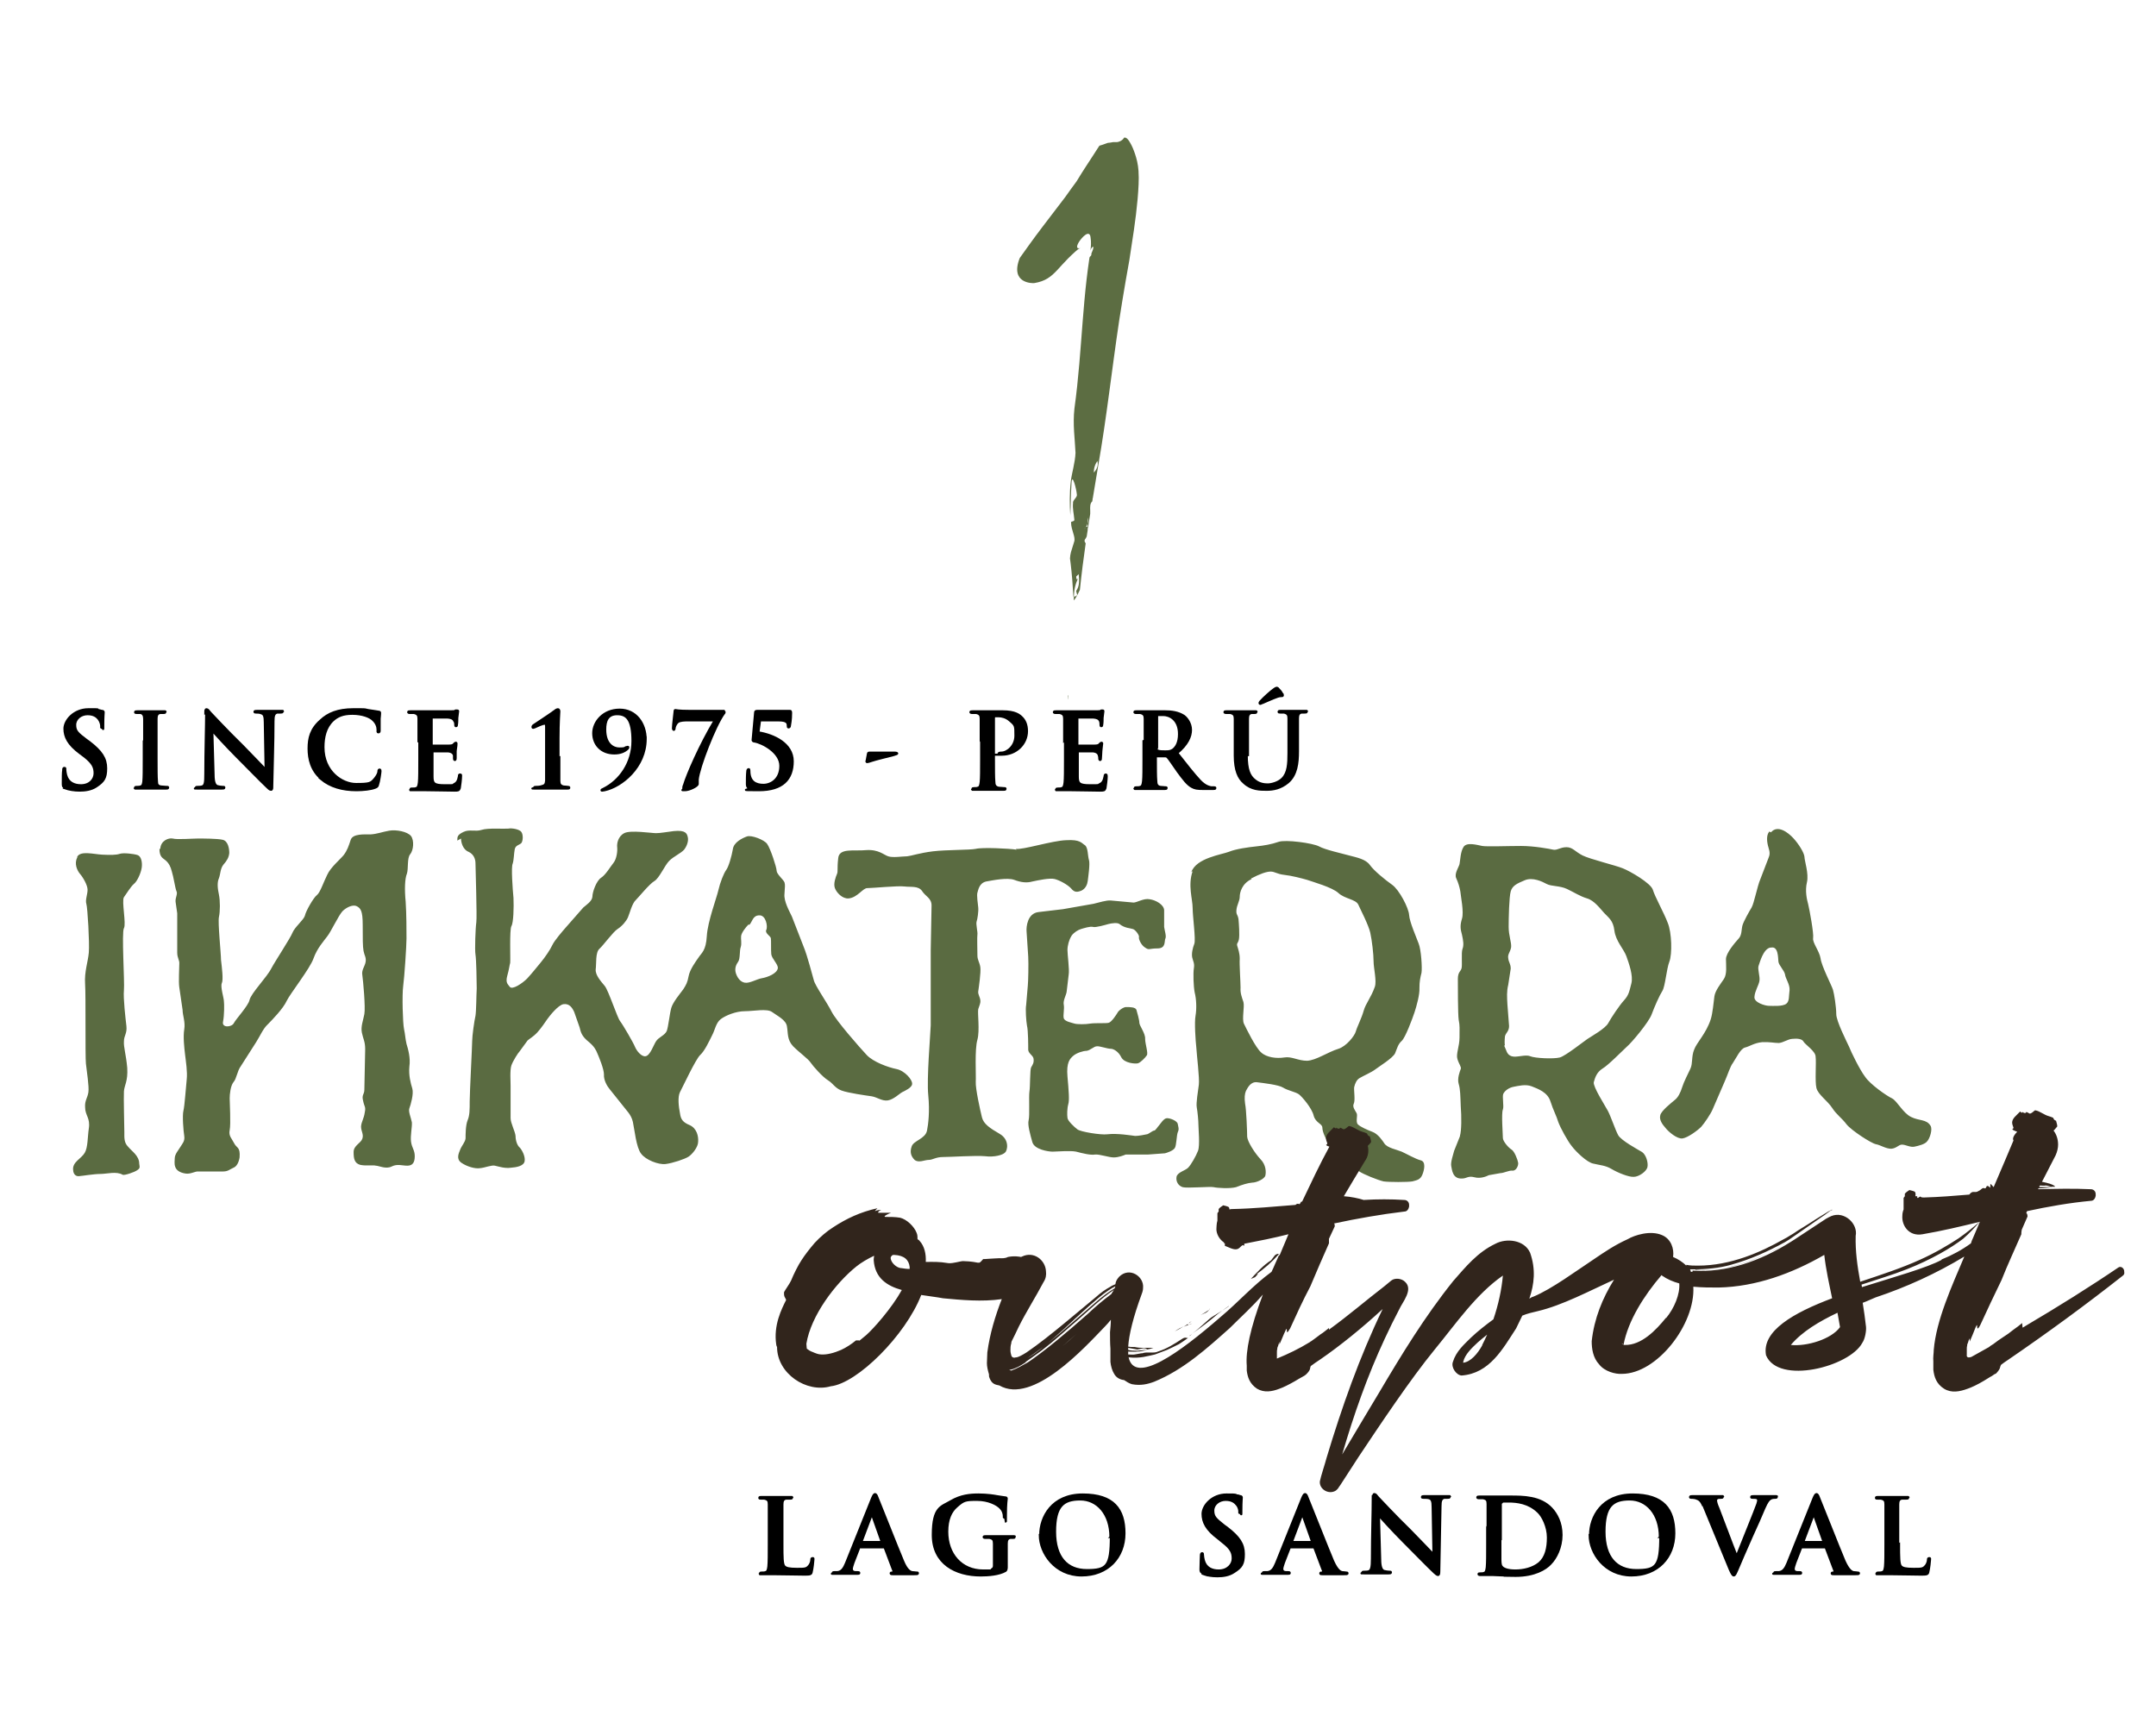 <?xml version="1.0" encoding="UTF-8"?> <svg xmlns="http://www.w3.org/2000/svg" id="Capa_2" data-name="Capa 2" viewBox="0 0 521.9 420"><defs><style> .cls-1 { fill: #31251c; } .cls-2 { fill: #5a6b41; fill-rule: evenodd; } .cls-3 { stroke: #000; stroke-miterlimit: 10; stroke-width: .5px; } .cls-4 { fill: #5c6d42; } </style></defs><g id="Capa_1-2" data-name="Capa 1-2"><g><path class="cls-2" d="M246.1,205.7c-1.8-.3-8.4-.6-9.9-.2-1.5.3-7.1.2-10.4.6-3.2.4-5.2,1.1-6.2,1.2-1.1,0-3.5.4-4.6,0-1-.3-2.3-1.7-5.3-1.5-3,.3-6.6-.6-6.8,2-.3,2.6,0,3.1-.3,3.8-.3.7-.9,2.3-.5,3.4s1.8,2.6,3.3,2.5c2.2-.2,3.5-2.6,4.6-2.5,1.2,0,7.3-.6,8.9-.4,1.6.2,3.4-.2,4.3,1.1.8,1.3,2.3,1.7,2.3,3.5l-.2,10.8v18.2c-.1,2.6-1,13-.6,16.9.4,4,0,7.1-.3,8.6-.4,2-3.2,2.4-3.7,3.8-.5,1.4-.2,2.4.7,3.3,1,.8,2.4,0,3.4,0s1.7-.7,3.5-.7,7.8-.4,10.1-.2c2.3.3,4.4-.3,4.9-.9.6-.5,1.1-3.1-1.3-4.5-2.4-1.4-3.9-2.4-4.3-4-.4-1.6-1.6-7-1.5-8.6.1-1.5-.3-7.9.4-10.2.6-2.3,0-6.4.2-7.4.3-1,.6-1.4.5-2.2-.1-.8-.6-1.4-.5-2.1s.7-4.7.5-5.9c-.2-1.2-.7-1.7-.7-2.8s-.1-4.6,0-5.1-.4-2.5-.2-3.1c.2-.5.5-2.5.4-3.4s-.4-3-.2-3.6.4-2.3,2.1-2.7c1.7-.3,5.1-1,6.8-.4,1.6.6,3,.8,4.4.4,1.4-.3,4.2-.9,5.4-.6,1.2.3,3.2,1.4,4,2.3.8,1,1.5.9,2.5.5,1-.5,1.4-1.5,1.5-2.3s.6-4.2.3-5.1c-.3-.9-.2-3.1-1-3.6s-1.1-1.4-4.5-1.2c-3.4.1-10.6,2.4-12.2,2.1h0l.2.2ZM259.3,226.7c-.5.8-.9,2.2-.9,3.3s.5,4.8.3,5.9l-.5,4.2c-.1.8-.9,2.1-.7,3.1.2,1-.2,2.6,0,3.3.2.8,2,1.1,2.6,1.3.6.2,2.8.2,3.8,0,1.4-.2,3.8,0,4.5-.2s1.8-1.9,2.1-2.4c.2-.5,1.5-1.5,2.2-1.4.8,0,2.2,0,2.4.7.2.7.7,2.4.7,3.1s1.5,2.6,1.4,3.9c0,1.2.8,3.5.4,4-.4.6-1.5,1.7-2.1,1.9s-3.4,0-4.1-1.5c-.7-1.4-1.9-2-2.5-2-.9,0-2.7-.7-3.4-.6-.7,0-1.6,1-2.5,1.1-.8,0-2.4.5-3.2,1.2-.8.7-1.7,1.6-1.4,5,.3,3.4.5,5.7.2,6.7-.3,1.1-.3,2.6-.2,3.3,0,.7,1.7,2.3,2.4,2.8.7.6,5.7,1.4,7.2,1.2,2.5-.3,5.9.3,6.8.4.8,0,2.4-.3,2.8-.4.4,0,1.4-.9,1.8-.9.3,0,.9-1,1.2-1.3.3-.3,1.1-1.7,1.9-1.7.9,0,2.5.7,2.6,1.4s.4,1.2,0,2c-.3.8-.3,3.1-.7,3.8-.4.7-2,1.2-2.4,1.3l-4.1.3h-5.4c-.5.2-1.7.7-2.9.7s-3.4-.8-4.5-.7c-1.1.2-3.1-.3-4.6-.7-1.4-.3-4.7,0-5.7,0s-4.4-.5-4.9-2.3-1.2-4.2-.9-5.3,0-5.8.2-7,.1-5.2.4-5.8c.4-.7.7-1.1.6-2,0-.8-1.2-1.3-1.3-2.2,0-.9,0-4.8-.3-5.9-.2-1.1-.4-4-.2-5l.4-4.7c.1-.8.2-5.3.1-7l-.4-6.1c-.1-1.1.2-4.4,2.9-4.7l5.9-.7,7.4-1.3c1.3-.3,3.1-.9,4.2-.8l5.5.5c.8,0,2.5-1.1,3.9-.8,1.5.2,3.4,1.3,3.5,2.6v4.1c.1.8.6,2.3.3,2.8-.3.6.2,2.4-1.9,2.4s-2,.5-3-.2c-1-.6-1.6-2.1-1.5-2.5.2-.4-.9-1.9-1.5-2-.5-.2-2-.2-3.2-1.2-.5-.4-1.9-.2-2.7,0-.7.2-3.1.9-3.7.7-.7-.2-2.2.3-2.9.5-.7.2-1.7.8-2.3,1.6h0l-.1.2ZM288.7,210.9c-1.2,3.4,0,6.8,0,8.9s.8,7.7.4,8.7-.7,2.4-.5,3.3.6,1.4.4,2.6-.1,4.4.2,5.9c.4,1.5.5,3.9.2,5.6-.3,1.6,0,6,.2,7.8.1,1.8.8,7.4.6,8.9-.2,1.6-.7,4.4-.5,5.5s.4,3.2.4,4.2.4,5-.1,6.3-1.7,3.4-2.4,4.1c-.7.7-2.6,1.1-2.8,2.2-.2,1.2.5,2.2,1.5,2.5s6.7-.2,7.5,0,3.9.4,5.4,0c1.5-.6,2.8-1,3.9-1.1,1.1,0,3-.9,3.2-1.7s.2-2.6-1.2-4c-1.4-1.5-3.1-4.2-3.2-5.4,0-1.2-.2-6.6-.5-8-.2-1.4-.1-2.4.2-3.1.4-.7,1.1-2.3,2.7-2.1,1.5.2,5.2.6,6.3,1.3,1.1.7,2.9,1,3.8,1.6.8.6,3.2,3.4,3.6,5.2.5,1.8,2.1,1.9,2.1,2.9s.9,3.1,1.9,4.1,5.7,5.6,6.9,6.4c1.1.8,4.7,2.2,6,2.5,1.3.2,5.9.2,7,0,1.1-.3,1.9-.4,2.4-1.6s.9-3.2-.4-3.5c-1.2-.3-3.5-1.6-4.6-2.1-1.2-.5-3.5-.9-4.2-2-.4-.6-1.5-2.3-2.9-2.8-1.3-.5-2.9-1.2-3.5-1.8s0-2.1-.3-2.7c-.3-.6-1.1-1.5-.7-2.3s0-3.2.1-4c.2-.9.6-1.8,1.3-2.2.8-.5,2.9-1.4,3.8-2.1.9-.7,4.2-2.7,4.8-3.9.5-1.2.7-2.2,1.6-3s2.6-5.4,3.1-6.9,1.3-4.4,1.2-5.9c0-1.6.2-2.5.5-3.7.2-1.2-.1-5.7-.7-7.1-.5-1.4-2.2-5.2-2.3-6.9-.1-1.7-2.4-6.1-4.1-7.3-1.7-1.2-4.4-3.4-5.4-4.8s-3.1-1.8-5-2.3c-1.8-.5-5.9-1.4-7.3-2.2-1.5-.8-8.1-1.7-9.8-1.1-1.7.6-3.5.9-5.4,1.1s-4.9.6-6.6,1.3c-1.8.7-7.9,1.5-9.1,4.9h0l.3-.2ZM302.8,212.7c2.3-1.2,3.8-1.7,4.8-1.7s1.5.6,3.3.8c1.8.2,4.1.8,5.5,1.2,1.4.5,6.1,1.8,7.6,3.2,1.5,1.4,4.2,1.5,4.8,2.8.6,1.3,2.5,5,2.9,6.8s.8,5.2.8,6.9.8,4.8.3,6.2c-.9,2.6-2.2,4-2.7,5.8s-1.6,3.9-1.9,5-2.3,3.6-4.2,4.2c-2.6.8-5.4,2.8-7.6,2.9-2.2,0-3.7-1.1-5.5-.8-1.9.3-4.3,0-5.6-1.2-1.4-1.2-3.6-5.8-4.2-7-.5-1.2.2-4.1-.1-5.2-.4-1.2-.8-2.2-.7-3.5,0-1.3-.3-5.6-.2-7,0-1.4-.4-2.4-.6-3.1s.2-.6.4-1.6c.2-1,0-3.8-.1-4.9-.2-1.2-.6-1-.5-2.2s.8-2.2.8-3.2.5-3.2,2.9-4.3h0l-.2-.1ZM353.4,275.1l-1.4,3.5c-.2.8-.9,2.8-.7,3.7.2.9.3,3.2,2.7,3,1,0,1.4-.7,2.9-.3s2.9-.2,3.5-.5l2.8-.5c.8,0,2.1-.7,2.9-.6.9.1,1.5-1.2,1.4-1.9s-.9-2.8-1.6-3.2-2.1-2-2.1-2.8-.4-6,0-6.9c.3-.8-.2-3.1.1-3.8.4-.8,1.4-1.5,2.5-1.7s2.9-.7,4.4-.1c1.5.6,3.8,1.4,4.5,3.6.7,2.2,1.5,3.6,1.9,5,.5,1.4,2.3,4.7,3.3,5.9.9,1.2,3.6,3.9,5.2,4.2,1.6.4,2.9.4,4.4,1.3,1.5.9,4.2,2,5.4,1.9,1.2,0,3.1-1.3,3.3-2.4.2-1-.3-2.9-1.3-3.6-1-.6-5.1-2.8-5.8-4.1-.7-1.3-1.8-4.6-2.5-5.9-.7-1.3-3.6-5.8-3.4-6.9.3-1.1.7-2.4,2.1-3.3,1.4-.8,4.8-4.3,5.9-5.3,1.1-.9,5.3-5.9,6-7.8s1.9-4.6,2.6-5.7,1-5.3,1.7-7.1c.7-1.8.6-7-.4-9.4-.9-2.4-3.1-6.3-3.6-8-.5-1.6-5.5-4.5-7.3-5.2-1.7-.7-7.9-2.2-9.7-3.1-1.8-.9-2.4-2-3.9-2s-2.3.8-3.2.6c-.9-.2-4.6-.9-7.8-.9s-8.3.2-9.4,0-3.7-1-4.5.2-.8,3.3-1,4.2c-.2.8-1.3,2.3-.8,3.4s.8,2.1,1,3.2c.1,1.2.9,5,.4,6.6s-.4,2.5,0,3.9c.3,1.4.5,2.5.1,3.5-.3.9,0,3.8-.2,4.6-.2.8-.9.9-.9,2.6s0,8.5.2,9.9c.3,1.4.2,2.2.2,4.3s-.9,4-.5,5.2c.4,1.3,1,1.9.8,2.4s-.9,2.3-.5,3.6.4,2.9.5,5.4c.2,2.5.2,5.9-.2,7.2h0v.1ZM364.3,253.1c-.1-.3-.1-1.2,0-2.2.2-.9,1-1.2,1-2.5l-.4-5.2c-.1-1.8-.2-3.2.2-4.8l.6-3.9c0-1.2-.5-1.5-.6-2.5-.2-1,.5-1.5.7-2.7.1-1.2-.6-2.8-.6-4.9s.1-7.2.5-8.6,1.5-1.9,3.4-2.7c1.9-.8,4.2.3,5.3.9,1.1.6,3.2.4,4.9,1.2,1.7.8,3.2,1.8,4.9,2.3,1.7.5,3.1,2.4,4.1,3.5,1.1,1.2,2.2,1.8,2.5,4.3s2.3,4.5,2.9,6.2,1.7,4.7,1.2,6.6-.6,2.8-1.8,4.1c-1.1,1.2-3.1,4.2-3.8,5.5s-4.1,3.2-5,3.8c-.9.6-5.3,4.1-6.7,4.5-1.5.4-6,.2-7.2-.3s-3.3.4-4.5,0c-1.2-.4-1.2-1.4-1.8-2.6h.2ZM428.7,201.5c1.6-1.9,4.1,0,5.4,1.4s2.6,3.5,2.7,4.5c0,1,1.1,4.1.6,6.2s0,4.2.3,5.3c.3,1.2,1.4,7.1,1.2,8.2s1.5,3.1,1.8,4.9c.2,1.8,2.7,6.6,3,7.6s.8,4.2.8,5.9,2.5,6.6,3.1,7.9c.5,1.3,2.6,5.6,3.9,7.3,1.2,1.8,5.2,4.6,6.5,5.2,1.3.7,2.6,3.5,4.6,4.5s3.7.5,4.7,2.1c.6.9-.2,3.2-.8,3.8-.5.7-2.1,1.1-3.1,1.3s-2.1-.5-3-.5c-.8,0-1.3.9-2.6,1-1.3,0-2.6-.9-3.7-1.1-1.1-.2-5.9-3.3-7.1-4.8-1.2-1.6-2.4-2.3-3.5-4s-3.4-3.2-3.8-4.8,0-6.2-.2-7.6c0-1.3-2.5-2.9-2.9-3.6-.4-.8-1.7-.8-2.8-.7-1.1.1-2.1.9-3.2,1-1.1,0-2.2-.3-4.1-.2-1.9.2-2.9,1-4.1,1.3-1.1.3-2.1,2.5-2.9,3.7-.7.9-1.2,2.7-2,4.5l-2.9,6.7c-.5,1.2-2,3.4-2.8,4.3-.9.9-3.2,2.6-4.5,2.8s-3.4-1.6-4.1-2.5c-.8-.9-1.6-2-1.3-3.1.2-1.1,2.8-3.1,3.5-3.7.8-.6,1.4-1.8,1.8-3.1s1.4-3.2,2-4.5.2-2.9.9-4.6c.6-1.7,2.9-3.9,4-7.3.5-1.5.7-4.2.9-5.6.2-1.4,1.5-3,2.3-4.2s.5-3.3.5-4.8,2.2-4,3-4.9c.9-.9.7-2.2,1-3.3.3-1,1.6-3.3,2.2-4.3s1.4-5.2,2.1-6.8l2-5.2c.3-.7.4-1.3,0-2.5-.4-1.3-.6-3,.2-3.9h0l.4.2ZM428.5,229.4c-1.7.4-2.5,3.6-2.8,4.4s.4,2.6.2,3.7c-.2,1.1-1.1,2.4-1.2,3.8-.2,1.4,2.6,2.2,3.5,2.2s3.3.2,4.2-.5c.8-.6.6-1.9.8-3.3.1-1.4-1-2.8-1.1-3.8-.2-1-1.5-2.2-1.6-3.1s0-3.8-1.8-3.4h-.2ZM18.7,207.6c-.8,1.5,0,3.2.7,4s1.8,2.7,1.8,3.8-.6,2.5-.3,3.4c.3.9.8,9.5.6,11.8-.2,2.3-1.1,4.6-.9,7.6s0,17.4.2,19.3.8,5.5.6,6.9c-.2,1.4-.9,2-.8,3.6,0,2.1,1.3,2.6.9,5.2-.3,1.9-.2,4.6-1,5.9-.8,1.4-3,2.2-2.8,4.1,0,.4.2,1.8,1.7,1.5.4,0,3.3-.5,4.9-.5s3.9-.7,5.4.2c.4.2,2.8-.6,3.5-1.1.8-.5.6-.8.5-1.6,0-1.9-1.8-3-2.7-4.1-1-1-.9-2.2-.9-3.5,0-1.2-.2-8.4-.1-9.9s1-2.4.8-5.7c-.3-3.3-.9-5-.8-6.4,0-1.4.8-1.9.6-3.7-.2-1.7-.8-6.8-.6-8.7.2-1.9-.6-14,0-15s-.6-6.6,0-7.5c.6-.8,1.6-2.5,2.4-3.2.8-.6,1.7-2.6,1.9-3.9s-.1-2.8-1-3.1c-.9-.3-3.4-.6-4.3-.3-.9.3-2.3.3-4.3.2-2-.1-5.2-1-6,.5h0v.2ZM38.6,205.5c0,2,.8,2.2,1.5,2.8.8.7,1.2,1.5,1.5,2.7.4,1.2.8,4,1.1,4.7.4.7-.3,1.6-.2,2.6l.4,2.8v9.5c0,1.4.6,1.8.5,2.8,0,1-.2,4.3,0,5.6l.8,5.5c0,1.3.7,2.9.4,4.7-.3,1.8,0,4.4.2,6.1.2,1.7.6,4.2.4,6-.2,1.8-.5,6.4-.8,7.6-.3,1.2,0,4.9.2,6.1.2,1.3-.5,1.9-.9,2.6-.4.7-1.4,1.8-1.4,2.8s-.6,3.2,2.6,3.7c1.3.2,2.3-.6,3.2-.5h5.9c1.2,0,1.6-.5,2.5-.9.8-.3,1.3-1.3,1.5-2.5.2-2.6-.7-2.2-1.3-3.4s-1.4-1.8-1.1-3.2c.3-1.5,0-6.7,0-7.7s.2-3,.9-3.9c.8-.9.9-2.7,1.8-3.9l3.7-5.8c.9-1.4,1.7-3.3,2.8-4.3,1.1-1.1,3.8-3.9,4.6-5.7.8-1.7,5.7-7.9,6.5-10.3.9-2.5,2.5-4.2,3.3-5.3.9-1.1,2.7-5,3.7-6.1,1-1,2.6-1.7,3.5-1.2s1.4,1.1,1.4,4.5,0,5.2.2,6.3c.2,1.1.7,1.6.5,2.7s-1,1.9-.8,3.1c.2,1.3.8,7.9.5,9.5s-.9,3-.6,4.5.8,2.1.8,4l-.2,9.8c0,1.2-.7,1.2-.3,2.7.3,1.5.7,1.4.4,2.8-.2,1.5-.8,2.2-.9,3.4,0,1.2.7,1.9.3,3-.4,1.1-2.1,1.6-2.1,3.2s.2,2.7,1.6,3.1c1.4.3,3.1,0,3.8.2.7,0,2.4.9,3.8.2s2.5-.2,3.8-.2,1.8-.8,1.8-2.3-.7-2-.9-3.5c-.2-1.5.3-3.6.2-4.7-.2-1.1-.9-2.6-.6-3.4.3-.8,1.1-3.5.7-4.8s-.9-3.2-.7-5.3c.3-2.1-.3-4.2-.7-5.5-.3-1.3-.3-2.2-.6-3.6-.3-1.4-.5-8.2-.2-10.4.3-2.2.8-9.7.8-11.5,0-1.9,0-5.9-.2-8.9-.3-3-.2-5.6.3-6.8.4-1.2,0-3.8.8-4.7.8-1,1-3.3.2-4.4-.9-1.1-3.6-1.6-5.3-1.3-1.7.3-2.9.8-4.5.9-1.5,0-4.3-.2-4.8,1.3s-.8,2.5-1.7,3.7c-.9,1.1-3.2,3-4,4.8-.9,1.8-1.7,4.3-2.5,4.9s-2.7,3.9-2.9,5c-.3,1-2.5,2.8-3,4.1-.5,1.3-4.2,6.9-5.1,8.6-1.1,2.2-4.9,6-5.3,7.7-.3,1.4-3.3,4.6-3.8,5.6s-3,1.2-2.6-.4c.3-1.6.3-4.2.2-4.9,0-.8-.9-3.5-.5-4.4.4-.8,0-3.9-.2-5.6,0-1.6-.8-9.1-.5-10.4.3-1.4.3-3.9,0-5.4-.3-1.4-.5-2.9,0-4,.4-1.1.3-2.3,1.1-3.3.8-.9,1.3-1.7,1.4-2.8,0-1.1-.3-2.9-1.6-3.2-1.3-.3-4.7-.3-6-.3s-5.1.3-6.1,0c-1-.2-2.9.5-3,2.5h-.2ZM110.7,203.5c0-.9,0-1.4,1.5-2.1,1.4-.7,2.9,0,4.4-.5s5.4-.2,6.4-.3c1-.2,2.8.2,3.2.8.5.7.4,2.2,0,2.7-.5.5-1.4.5-1.6,1.5s-.2,2.6-.5,3.5c-.4.8,0,6.2.2,8.3.1,2.2,0,6-.5,6.8s-.2,8.2-.3,8.9c-.2.7-.2,1.3-.7,3.1-.5,1.8.2,2.1.6,2.7.6.8,3-.8,4.2-2,1.2-1.3,2.3-2.7,3.3-3.9,1-1.2,2.3-3.1,2.8-4.2s2.5-3.4,3.2-4.2l4.3-4.9c.8-.7,2.1-1.5,2.2-2.6,0-1.2,1-3.9,2.1-4.6s2.2-2.6,3-3.6,1-2.9.9-3.8.2-2.6,1.7-3.4,6.6,0,7.7,0,2.6-.3,4.3-.5c2.9-.3,3.2.6,3.4,1.5s-.2,2.1-.9,3c-.8.9-2.5,1.6-3.6,2.7s-2.4,4.2-3.6,4.9c-1.2.7-3.7,3.8-4.5,4.6-.9.8-1.5,3.3-1.9,4.2-.4.9-1.4,2.1-2.5,2.8-1.1.7-3.4,3.9-4.4,4.8s-.7,3.6-.9,5c-.1,1.4,1.3,2.9,2.2,4s3,7.6,3.7,8.5,3.2,5.2,3.6,6.2,1.6,2.5,2.6,2.3c1.1-.2,1.9-2.7,2.5-3.6.6-1,2.1-1.4,2.6-2.5.4-1.1.7-4.2,1.1-5.6.4-1.4,2.1-3.4,2.9-4.5.7-1.1,1-1.6,1.3-3.2s1.7-3.5,2.4-4.5c.7-1.1,1.8-1.6,2-5.2.2-3.5,2.4-9.3,2.8-11.1.4-1.8,1.3-4.1,1.9-4.9.6-.8,1.3-3.3,1.6-5,.2-1.7,2.3-2.7,3.4-3.1,1.1-.4,4.2.8,4.9,1.8.8,1.1,2.3,5.7,2.3,6.5s1.6,2.1,1.9,2.8c.2.7.1,1,0,2.8-.2,1.8,1.2,4.2,1.8,5.5l2.8,7.2c1,2.4,2.1,6.9,2.5,8.2.3,1.3,3.2,5.4,4.3,7.6s6.9,8.8,8.5,10.5c1.6,1.7,5.2,3,7.2,3.4s3.9,2.6,3.8,3.6c0,.9-1.8,1.7-2.4,2-.6.3-2.1,1.8-3.5,2s-2.6-.8-3.9-1c-1.4-.2-5.7-.8-7.3-1.4-1.6-.6-2-1.7-3.3-2.5s-3.6-3.4-4.2-4.3c-.6-.9-2.6-2.3-4.2-3.9-1.5-1.6-1.2-3.1-1.5-4.8-.2-1.6-2.4-2.6-3.6-3.5-1.2-.9-4.5-.2-6.6-.2s-4.6,1-5.8,1.9-1.4,2.6-2.1,3.9c-.7,1.4-1.8,3.8-2.9,4.8-1.1,1-4.3,7.9-4.9,9-.6,1.2-.3,3.6,0,5.1.2,1.5.7,2.2,2.4,2.9,1.7.8,2.1,2.7,2,4,0,1.3-1.4,3-2.3,3.6-.9.6-3.9,1.6-5.6,1.8-1.7.2-4.8-1-5.9-2.5-1.2-1.5-1.6-5.9-2-7.7s-1.6-2.8-2.4-3.9l-3.2-4c-.6-.7-1.5-2.2-1.4-3.6,0-1.3-1.2-4.2-1.6-5.1-.3-.8-.8-1.7-2-2.7-1.9-1.5-2-2.5-2.3-3.6l-1.3-3.7c-.5-1.1-1.2-2.1-2.6-1.9-1.3.2-3.4,2.9-3.9,3.6s-1.4,2.1-2.4,3.2-2,1.6-2.4,2l-1.9,2.6c-.4.4-1.6,2.3-2,3.4s-.2,4.1-.2,5v7.8c0,1.2,1.1,3.2,1.2,4.3,0,1.1.4,2.3,1,2.8.5.5,1.4,2.1,1.2,3.3-.2,1.2-2,1.5-3.4,1.6-1.4.2-2.9-.3-3.8-.5-.8-.2-2.4.5-3.6.6-1.2.2-3.2-.4-4.5-1.3-1.3-.9-.7-2.2-.3-3.2s1.2-1.8,1.3-2.7c0-.9,0-3.2.5-4.4s.5-2.5.5-4.6.6-13.4.6-14.6.5-4.8.8-6.1c.2-1.2.2-5,.3-6.6,0-1.5-.1-7.1-.3-8.2-.2-1.1,0-6.5.2-7.8s-.2-13.3-.2-14.3-.4-2.2-1.7-2.8c-1.3-.5-1.8-2.2-1.8-3.2h0l-.9.5ZM181.2,223.8c-.7.7-1.7,2-1.8,2.8-.1.7.2,1.8-.1,2.7-.3.8-.1,2.8-.6,3.5s-.9,1.6-.6,2.7c.3,1,1,2.2,2.2,2.4,1.2.2,2.9-.9,4.2-1.1,1.2-.2,3.7-1.1,3.8-2.5,0-.9-1.5-2.3-1.6-3.3s0-3.3-.1-3.9c-.2-.6-1.5-1.2-1.1-2s-.1-3.6-1.7-3.5c-1.6,0-1.7,1.6-2.4,2.3h0l-.2-.1Z"></path><g><path class="cls-1" d="M513.3,306.5c-7.5,5.1-15.2,9.9-23,14.5-.2.1-.4.3-.7.4,0-.4-.1-.7-.1-1.1-.7.6-1.4,1.1-2.1,1.6l-1.3,1-1.2.8c-.8.5-1.6,1.1-2.4,1.7-.3.2-.7.4-1,.7-1.4.8-2.9,1.6-4.3,2.4-.1,0-.3.1-.4.1-.4.1-.8-.1-.7-.6v-1.4c0-.3,0-.6.1-.9v-.2l.2-.5c.1-.4.2-.7.4-1v.8c.4-.9,1.1-2.6,1.4-3.4.4-.9.4-.6.4-.3,0,.5.1,1,.8-.4,1.6-3.5,3.3-7.1,5.1-10.8,1.5-3.8,3.2-7.4,4.8-11.1,0-.3,0-.6.1-1.1l1.4-3.2c0-.6-.2-.7-.3-.9l.2-.4c5.1-1.1,10.2-2,15.5-2.5.6,0,1-.6,1.1-1.2v-.4c0-.7-.5-1.2-1.2-1.2-4.2-.2-8.5-.1-12.7,0v-.2c1.2,0,2.3-.2,3.4-.3h-3.2l.2-.4c.5,0,.9.1,1.4,0,.4,0,.8.2,1.3.3h1c-.3-.5-1.7-.9-3.2-1.2l3.3-6.4c.4-.9.6-1.8.6-2.6,0-1.3-.4-2.5-1.1-3.4h0c.4-.3.6-.7.9-1,0-.5-.2-.9-.3-1.4-.2,0-.4-.2-.5-.3l-.2-.4c-.4-.2-.8-.3-1.1-.4-1.1-.3-2.1-1.2-3.2-1.4-.3,0-.6.6-1.3.8-.2,0-.5-.3-.9-.4-.1.4-.6.3-.9,0l-.1.2c-.1,0-.5-.3-.5-.3-.8.9-2.1,1.7-1.9,2.9,0,.2.2.7.3,1,0,.2-.2.3-.3.4.3.3.8.4,1.2.6-.5.5-1.3,1.5-.9,2.1-.9,2.1-2.8,6.7-4.8,11.3-.4-.5-.8-.9-.8-.7,0,1.6,0,.4-.8.4-.1,0-.3.7-.5.6-.7-.3-.8.3-1.5.6-1,.7-1.4-.3-2.3.9h0c-3.6.3-7.3.6-10.9.7h-.2c-.3,0-.5,0-.7-.2-.1-.1-.4.2-.6.3h-.2v-.4h-.4c-.1,0,0-.2,0-.3,0-.3,0-.6-.2-.8-.4-.2-.9-.3-1.3-.4-.4.3-.8.5-1.1.9v.6l-.3.4v2.8c-.2.5-.3,1-.3,1.5-.2,2.4,1.6,5.1,4.9,4.5,4.7-.8,9.3-1.9,13.8-3-1.4,1.2-3.1,2.6-5.1,4-2.6,1.7-5.8,3.6-9.4,5.2-4.4,2-9.3,3.6-14.4,5.3-.7-3.8-1.2-7.4-1.1-11.1.6-2.9-2.7-6.1-5.9-4.8-1.3.6-.9.5-1.2.6-2.7,1.8-5.5,3.6-8.2,5.4.8-.5,1.6-1,2.4-1.5-1.2.7-1.9,1.2-2.9,1.8-7.3,4.6-15.6,7.5-23.7,6.9v.3h-.4c0-.2-.1-.4-.2-.6h.8c3.1,0,6.3-.3,9.1-1.1,4.7-1.3,8.9-3.2,13.1-5.5.7-.4,1.3-.8,2-1.3s1.6-1.1,2.3-1.6l4.6-3.2c.5-.3.9-.6,1.4-1l.7-.5.4-.2c.1,0,0,.1,0,.2h0c.1-.5-.3-.1-.5,0-.3.1-.6.3-.9.5-.7.4-1.6,1-2.6,1.6-1.1.7-2.3,1.5-3.8,2.4-.7.4-1.6,1.1-2.2,1.4-.6.4-1.3.8-1.9,1.1-5.3,3-12.6,6.3-20.6,6.3-.9,0-1.9,0-2.8-.2v.2c-.8-.8-2-1.6-3.2-2.1.3-2-.5-4.4-2.7-5.3-2.8-1.2-6.6,0-8.3,1-3.1,1.4-5.6,3.1-8.1,4.8-4.1,2.7-10.3,7.3-14.7,9.1-.4.1-.7.3-1,.5,1.2-3.5,1.6-7.1.2-11.1-1.4-3.2-5.8-3.6-8.4-2.2-4.4,2.1-7.2,5.6-10.2,9-6.9,8.6-12.5,17.8-18,27.1-2,3.3-5.8,9.7-8.9,14.9,2.8-9.6,6.1-19,10.3-28,1.1-2.4,2.3-4.8,3.5-7.1.8-1.8,3.5-4.8,1.4-6.7-.8-.8-2.4-1-3.3-.3l-1.7,1.4c-4.3,3.3-8.7,7.1-13.4,10.5v-.4c-.7.5-1.3,1.1-2,1.5l-1.2.9-1.1.8c-.1,0-.2.1-.3.2-2.6,1.6-5.3,2.9-8,4v-1.5c0-.3,0-.6.1-.9v-.2l.2-.5c.1-.3.2-.7.3-1v.7c.4-.8,1-2.4,1.4-3.2.3-.8.4-.6.4-.3,0,.5,0,1,.8-.4,1.5-3.3,3.1-6.8,4.9-10.2,1.5-3.6,3-7,4.5-10.4v-1.1l1.4-3c0-.4,0-.6-.2-.7,5.6-1.2,11.3-2.2,17.1-2.9.6,0,1-.6,1.1-1.2v-.4c0-.7-.5-1.2-1.2-1.2-3.2-.2-6.5-.2-9.8,0-1.2-.4-3.2-.8-4.8-.9,1.7-2.9,3.4-5.7,5.1-8.5.8-1.1,1-2.4.7-3.7.3-.3.6-.6.8-.9,0-.5-.2-.9-.3-1.4-.2,0-.4-.2-.5-.3l-.2-.4c-.4-.2-.8-.3-1.1-.4-1.1-.3-2.1-1.2-3.2-1.4-.3,0-.6.6-1.3.8-.2,0-.5-.3-.9-.4-.1.4-.6.3-.9,0l-.1.2c-.1,0-.5-.3-.5-.3-.8.9-2.1,1.7-1.9,2.9,0,.2.2.7.3,1,0,.2-.2.3-.3.4.2.2.5.3.8.4-2.4,4.4-4.5,8.9-6.6,13.3h-.2c-.1,0-.3.7-.5.6-.4-.2-.7,0-.9.2-5.1.4-10.2.9-15.2,1-.3,0-.5,0-.8.1,0-.2,0-.4-.2-.6-.4-.2-.9-.3-1.3-.4-.4.3-.8.5-1.1.9v.6l-.3.4v1.8c-.1.4-.2.8-.2,1.2,0,.5-.1.9,0,1.4.2,1.1.9,2.1,1.8,2.7v.2h.2v.6c1.1.4,2.5,1.3,3.4.6.2-.1.5-.5.8-.7.1-.1.4,0,.5.1v-.5c3.6-.7,7.2-1.4,10.7-2.3-.7,1.7-1.4,3.3-2.1,5-.1.1-.2.2-.3.3h0s.1-.1.1-.2c-.3.7-.6,1.3-.9,2s-.6,1.4-.9,2c-4.5,3.3-8.1,7.4-12.3,10.9-10.1,8.8-20.8,16.5-22.3,9.8,2.9.3,4.5-.3,6.4-.7,1-.4,1.9-.7,2.9-1.1.9-.4,1.9-.9,2.9-1.4.8-.5,1.5-1,2.2-1.5-.4.1-.6-.3-1.4.2-2,1.3-3.7,2.4-5.9,3.1-.9.5-2.8,0-3.7.4-.5,0-1.1.2-1.9.3-.5.1-1,0-1.6,0v-.7c.8,0,1.6.1,2.2,0,.8,0,1.7-.2,2.4-.5h0c-.8.2-1.6.2-2.4.3-.7,0-1.5,0-2.2-.2v-.5c.7.1,1.5.3,2.2.4,0,0,1-.2,1.5-.3.7,0,.7.2.9.3.5-.1,1-.2,1.5-.4h-2.7c-1,0-1.8-.2-1.8-.2-.5,0-1.1,0-1.6-.1.2-2.9,1.2-7.1,3.3-12.8.2-.5.3-1,.3-1.4.3-2.8-3.3-5.2-5.8-2.7-.6.7-.8,1.1-.9,1.8-.4.2-.8.3-1.2.6-1.1.6-2.3,1.4-3.5,2.5-2.4,2-4.7,3.9-7.1,5.9-3.5,2.9-6.9,5.6-9.7,7.5-1.1.7-1.9,1.1-2.4,1.2h-.2c-.5.2-1,0-1.1-.5-.1-.4-.2-.7-.2-1.2s0-1.1.2-1.7c0,0,0-.3.1-.5.6-1.2,1.2-2.4,1.7-3.5,1.8-3.6,4.1-7.2,6-10.8.6-.9.7-1.8.6-2.6-.1-2.7-2.9-5-5.8-3.6,0,0-.1,0-.2.1-.7-.1-1.6-.3-3.2,0-.8.4-1.4.3-2.1.3s-1.4.1-1.9.1c-.6,0-1,.1-1.5.1h-.5c-1.4,1.6-.4.6-4.9.5-.6,0-2.4.6-3.5.5-2.4-.4-3.7-.3-5.5-.3.1-1.9-.3-3.8-1.5-5.1-.1-.2-.4-.3-.5-.4v-.2c0-.4,0-.8-.2-1.3-.6-1.6-2.4-3.3-4-3.7-1.2-.2-2.4-.2-3.6-.2h0c-.6-.1.6-.7,1.4-1h-3c-.3,0-.1-.4.6-.7-.9,0-1.5.3-1.5.3.1-.2.6-.7.6-.7-4.1.9-7.5,2.5-10.7,4.6-1.6,1-3.2,2.4-4.5,3.8-1.2,1.4-2.3,2.8-3.2,4.2-.8,1.2-1.9,3.4-2.5,4.9-.3.7-1.4,2.2-1.7,2.8-.1,1.2.3,1.3.5,1.9-1.1,2.2-3.1,6.1-2.4,10.8,0,.2.1.4.2.6,0,6.4,7.1,11.2,13,9.5,6.4-.7,18.1-12.3,21.9-22.1,1.9.3,3.7.5,5.3.8,4.3.4,9.4.9,14.2.2-1.6,4.1-2.9,8.4-3.5,12.9,0,.8-.1,1.7-.1,2.6,0,.8.2,1.7.5,2.7,0,.3,0,.6.1.8.2.6.6,1.3,1.3,1.6.4.2.8.2,1.1.3,8.1,4.7,20.6-9.1,25.6-14.3.5-.5,1-1.1,1.4-1.6,0,1-.1,2-.2,3,0,1.4,0,2.7.1,4v3.2c.1,1,.4,2.1.9,2.9.5.9,1.4,1.4,2.4,1.5h0c.6.4,1.2.8,1.9,1,2.1.4,3.8,0,5.4-.6,7.1-2.9,12.8-8.1,18.3-13,2.7-2.7,5.5-5.2,8-8.1-3.1,8.2-4.2,13.8-3.9,17.2v1.2c.2,1.6.7,3.2,2.5,4.4,1.7,1,3.6.7,5.4,0,.9-.3,2.3-1,3.7-1.8.7-.4,1.3-.8,1.9-1.1.4-.2.7-.4.9-.6,1.2-1.2.8-1.4,1.1-2,.7-.5,1.5-1.1,2.3-1.6,4.8-3.3,10.1-7.6,15.1-12.2-5.6,11.6-9.9,23.8-13.6,36.1-.3,1.2-1.4,4.5-1.6,5.6-.2,1.8,1.9,3.2,3.6,2.4.5-.2,1-.9,1-1l.3-.4,4.4-6.8c5.2-7.8,12.6-18.9,18.5-26.1,5.1-6.2,10-13.4,16.5-17.9-.3,3.4-1.1,7.1-2.3,10.6-1.9,1.4-3.7,2.8-5.4,4.4-1.7,1.7-3.6,3.3-4.4,5.9-.5,1.3.8,3.2,2.1,3.3,6.8-.5,10-6.5,13.2-11.4.5-1,1-2.1,1.5-3.1,1.2-.5,2.5-.8,3.8-1.1,5.9-1.4,12.5-4.9,18.4-7.6-2.8,4.5-4.8,9.4-5.4,14.9,0,1.8.3,4,1.8,5.6,1.3,1.7,3.9,2.4,5.5,2.3,8.5,0,17.8-12,17.3-21.1,2.1.2,4.2.2,6.1.2,9.1-.2,17.8-3.4,25.6-7.9.4,3.6,1.2,7.1,1.9,10.5-9.3,3.5-17.1,7.9-16,13.8,3,7.2,20.2,2.8,23.3-3,.7-1,1-3,.9-3.9-.2-1.9-.5-3.9-.8-5.8,1.1-.4,2.1-.9,3.1-1.3,7.5-2.5,14.7-5.8,21.5-9.9-3,7.1-6.8,15.4-7.4,22.6,0,.8-.2,1.8-.1,2.8v2c.2,1.7.7,3.4,2.6,4.6,1.8,1.1,3.8.7,5.7,0,.9-.3,2.4-1,3.9-1.9.7-.4,1.4-.9,2-1.2.4-.3.7-.5,1-.6,1.2-1.3.8-1.4,1.2-2.1.5-.4,1.1-.8,1.7-1.2,9.5-6.5,18.8-13.3,27.8-20.4.3-.2.4-.6.3-.9.1-.7-.7-1.6-1.5-1h0l.6-.4ZM208,324.5h-.8c-1.1.9-2.3,1.7-3.6,2.3-1.6.7-3.4,1.2-4.8,1.1-.7,0-1.4-.3-2.1-.6-.6-.2-1-.5-1.4-.8,0-.3-.1-.7-.1-1.2,1.1-6.8,7-14.6,12.1-18.7,1.1-.9,2.8-1.9,4.3-2.6,0,.3-.1.5-.1.8v.3c.3,4.3,3.2,6.2,6.8,7.2-2.5,4.5-6.9,9.4-8.6,10.9-.5.4-1.1.9-1.7,1.4h0v-.1ZM218.1,307c-1.1-.1-2.4-1.3-2.5-2.4,0-.2,0-.3.2-.5.1-.2.3-.3.6-.3,2.5.1,3.6,1.2,3.8,2.9v.5c-.7,0-1.4-.1-2-.2h-.1ZM221.5,301.4h0v.1h0v-.1ZM257.2,325.9c1.1-1,2.2-1.9,3.3-2.9-1.1,1-2.2,2-3.3,2.9ZM252.5,326.1c1.8-1.4,3.4-2.9,5.1-4.4,1.9-1.8,3.9-3.6,6-5.5,1.5-1.3,3.2-2.8,4.7-3.8.6-.4,1.1-.7,1.7-1,0,.1-.1.3-.2.5-1.5.9-3,2-4.7,3.5l-6.7,5.8c-1.9,1.7-3.9,3.3-5.9,4.9-1.3,1.1-2.9,2.2-3.8,2.7.8-.5,2.4-1.7,3.8-2.7h0ZM248.3,329.7c.6-.4,1.1-.8,1.7-1.2l2.2-1.6c2.9-2.2,5.6-4.7,8.4-7.1,2.9-2.5,6.2-5.7,9-7.5-.1.3-.4.6-.6,1-1.9,1.4-3.8,3-5.7,4.8l-3.9,3.4-3.7,3.1c-1.2,1-2.5,2-3.8,3l-1.9,1.4c-.6.4-1.1.8-1.7,1.1-.9.5-2.1,1.2-3.5,1.7-.2,0-.3-.1-.5-.2h.3c1.3-.3,2.5-1,3.7-1.8h0v-.1ZM358.8,325.7c-1.1,2-2.8,4-4.6,4.2v-.2c.4-1.8,2.1-3.4,3.5-4.7.7-.6,1.5-1.3,2.3-1.9-.4.9-.8,1.7-1.2,2.5h0v.1ZM392.7,325.3h.2v.1c-.2,0-.4-.2-.2-.2h0v.1ZM403.3,319c-2.5,3.1-6,6.7-10,6.6h-.3c1.1-5.9,5-12,9.2-16.9,0,0,.1,0,.1.1,1.3.9,2.7,1.5,4.2,1.9.2,2.6-1.2,6-3.2,8.4h0v-.1ZM410.4,307.5c2.9.1,5.9-.1,8.8-.9,2.9-.7,5.7-1.8,8.5-3.1-5.4,2.6-11.3,4.4-17.3,3.9h0v.1ZM428.2,303.3c1.3-.6,2.6-1.3,3.8-2.1-.1,0-.2.1-.3.2-1.1.7-2.3,1.3-3.5,1.9h0ZM445.4,321.3c-2.1,2.9-8,4.7-11.9,4.3,2.8-3.3,6.9-5.7,11.3-7.8.2,1.2.4,2.3.6,3.4h0v.1ZM470,305c-3.5,1.9-11.3,4.1-19.3,6.6,0-.2,0-.4-.1-.6,3.9-1.3,7.6-2.4,10.9-3.7,6.1-2.4,10.8-5.2,13.7-7.4,1.5-1.3,2.8-2.7,4.1-4.2-1,2.4-1.7,4-1.7,4-.2.4-.4.9-.5,1.3-2.2,1.6-4.6,2.9-7.1,3.9h0v.1Z"></path><path class="cls-1" d="M292.9,316.9c-.7.6-1.5,1-2.3,1.5.4-.2.8-.4,1.3-.6.5-.3.7-.6,1-1h0v.1Z"></path><path class="cls-1" d="M288,320.1l-.3.3.7-.5c-.1,0-.3.2-.4.2h0Z"></path><path class="cls-1" d="M284.4,322.3c.8-.4,1.5-.8,2.1-1.2-.6.3-1.3.6-2.1,1.2Z"></path><path class="cls-1" d="M287.7,320.4h0c-.4.3-.8.6-1.2.8.5-.2.9-.4,1.3-.5-.3,0-.5,0-.1-.3h0Z"></path><path class="cls-1" d="M287.8,320.6c.3-.1.6-.2.9-.2-.2,0-.6.2-.9.2Z"></path><path class="cls-1" d="M288.5,323c-.2.1-.4.3-.6.4h.1c.2-.1.4-.3.5-.4h0Z"></path><path class="cls-1" d="M297.5,316.2c-1.1.8-2.3,1.5-3.6,2.3-1.6.9-3.1,2.8-5.4,4.4,2.2-1.5,4.3-3.1,6.4-4.9.9-.7,1.7-1.2,2.5-1.8h.1Z"></path><path class="cls-1" d="M308.6,303.9c-.3.4-.9,1.2-.9,1.2-1.9,1.2-3.4,2.9-4.9,4.5l1-.4c.9-.9.9-1.1,0-.5,2.2-1.5,4.1-3.2,5.8-5.1-.2,0-.4-.2-1,.3h0Z"></path></g></g><g><path class="cls-3" d="M189.4,373.8c0,3.2,0,4.9.5,5.4.4.4,1.1.6,3,.6s2.3,0,2.9-.7c.3-.3.6-1,.6-1.5,0-.2,0-.4.3-.4s.2.1.2.4-.2,2.1-.4,2.9c-.1.6-.3.7-1.6.7-2.3,0-4.6-.1-7.3-.1h-3.1c-1.1,0-.5,0-.5-.2s.1-.2.4-.2.7,0,.9-.1c.5-.1.6-.6.7-1.4.1-1.1.1-3,.1-5.3v-9.7c0-.9-.2-1.2-1.1-1.4h-.8c-.3,0-.4,0-.4-.2s.2-.2.6-.2h6.8c1,0,.5,0,.5.2s-.1.2-.4.2h-1c-.7.1-.9.6-.9,1.4v9.7h0v-.1Z"></path><path class="cls-3" d="M208.2,374.5c-.1,0-.2,0-.2.2l-1.4,3.6c-.2.6-.4,1.2-.4,1.5,0,.4.2.8,1,.8h.4c.3,0,.4,0,.4.2s-.1.2-.4.2h-5.5c-1.3,0-.5,0-.5-.2s.1-.2.4-.2h.7c1.1-.1,1.6-1,2.1-2.2l6.3-15.7c.3-.7.5-1,.7-1s.4.2.6.8c.6,1.4,4.6,11.6,6.2,15.4.9,2.2,1.7,2.6,2.2,2.7.4,0,.8.1,1.1.1s.3,0,.3.2-.2.2-1.1.2h-4.9c-.4,0-.6,0-.6-.2s.1-.2.4-.2c.2,0,.4-.3.2-.6l-2-5.3c0-.1-.1-.2-.2-.2h-5.6l-.2-.1ZM213.3,373.3q.1,0,.1-.1l-2.2-6.2c0-.2-.2-.3-.3,0l-2.3,6.1c0,.1,0,.2.1.2h4.6,0Z"></path><path class="cls-3" d="M243.7,379.4q0,.7-.3.9c-1.6.9-4.1,1.1-6,1.1-6.1,0-11.6-2.9-11.6-9.8s2.1-6.8,4.4-8.2c2.4-1.4,4.6-1.6,6.7-1.6s3.9.3,4.4.4c.5.1,1.4.2,2,.3.3,0,.4.1.4.3,0,.3-.2,1-.2,4.1s0,.5-.3.5-.2-.1-.2-.3c0-.6-.2-1.4-.9-2.1-.8-.8-2.8-1.9-5.6-1.9s-3.2.1-4.9,1.6c-1.4,1.2-2.3,3.1-2.3,6.1,0,5.4,3.4,9.4,8.7,9.4s1.5,0,2.1-.3c.4-.2.5-.5.5-.9v-5.3c0-.9-.2-1.2-1.1-1.4h-1q-.4,0-.4-.2c0-.2.2-.2.5-.2h6.5c.8,0,.5,0,.5.2s-.1.2-.3.2h-.7c-.7.1-.9.6-.9,1.4v5.8h0v-.1Z"></path><path class="cls-3" d="M251.8,371.6c0-4.3,2.8-9.8,10.3-9.8s10.1,3.6,10.1,9.4-4,10.2-10.4,10.2-10.1-5.4-10.1-9.8h.1ZM268.8,372.1c0-5.6-3.2-9.1-7.3-9.1s-6.1,1.6-6.1,7.8,2.9,9.3,7.7,9.3,5.8-.9,5.8-8.1h0l-.1.1Z"></path><path class="cls-3" d="M291.1,380.8c-.4-.2-.5-.3-.5-.9,0-1.4.1-2.9.1-3.3s.1-.6.3-.6.2.2.2.4c0,.3.1.9.2,1.3.5,1.9,2,2.5,3.6,2.5,2.2,0,3.4-1.5,3.4-2.9s-.4-2.4-2.5-4l-1.1-.9c-2.8-2.1-3.7-3.9-3.7-5.9s2.3-4.7,5.8-4.7,1.7.1,2.3.2c.4,0,.8.1,1,.2.2,0,.4.1.4.3,0,.3-.1,1.1-.1,3s0,.8-.3.8-.2-.1-.2-.4-.1-1-.6-1.6c-.4-.5-1.1-1.2-2.7-1.2s-3,1.1-3,2.6.6,2,2.6,3.6l.7.5c3,2.3,4.1,4,4.1,6.4s-.5,3.2-2.4,4.4c-1.2.8-2.6,1-4,1s-2.6-.2-3.6-.6h0v-.2Z"></path><path class="cls-3" d="M312.4,374.5c-.1,0-.2,0-.2.2l-1.4,3.6c-.2.6-.4,1.2-.4,1.5,0,.4.2.8,1,.8h.4c.3,0,.4,0,.4.2s-.1.2-.4.2h-5.6c-1.4,0-.5,0-.5-.2s.1-.2.4-.2h.7c1.1-.1,1.6-1,2.1-2.2l6.3-15.7c.3-.7.5-1,.7-1s.4.2.6.8c.6,1.4,4.6,11.6,6.2,15.4,1,2.2,1.7,2.6,2.2,2.7.4,0,.8.1,1,.1s.3,0,.3.2-.2.2-1.1.2h-4.9c-.5,0-.6,0-.6-.2s.1-.2.4-.2c.2,0,.4-.3.2-.6l-2-5.3c0-.1-.1-.2-.2-.2h-5.6v-.1ZM317.5,373.3q.1,0,.1-.1l-2.2-6.2c0-.2-.2-.3-.3,0l-2.3,6.1c0,.1,0,.2.1.2h4.6,0Z"></path><path class="cls-3" d="M332.4,362.6c0-.5,0-.9.3-.9s.5.3.9.8c.3.3,4.1,4.4,7.8,8,1.7,1.7,5.2,5.4,5.6,5.8l-.2-11.4c0-1.5-.2-2-.9-2.2-.4-.1-1-.1-1.3-.1s-.4,0-.4-.2.3-.2.6-.2h5.5c1.3,0,.6,0,.6.2s-.1.2-.5.2h-.8c-.7.2-.9.7-.9,2.1-.1,5.3-.2,10.5-.3,15.8,0,.6-.1.8-.3.8s-.6-.3-.9-.6c-1.6-1.5-4.8-4.8-7.4-7.4-2.7-2.7-5.6-5.9-6-6.4l.3,10.6c0,1.9.4,2.6.9,2.8.4.1.9.2,1.3.2s.4,0,.4.2-.2.2-.6.2h-5.8c-1.3,0-.5,0-.5-.2s.1-.2.4-.2.8,0,1.1-.1c.6-.2.8-.9.8-3.1,0-5.3.2-11.5.2-14.8h0l.1.1Z"></path><path class="cls-3" d="M360.1,369.4v-5.3c0-.9-.2-1.2-1.1-1.4h-1q-.4,0-.4-.2c0-.2.2-.2.5-.2h7.5c3.1,0,7.3,0,10,2.9,1.2,1.3,2.4,3.4,2.4,6.4s-1.3,5.6-2.7,7c-1.1,1.2-3.8,2.9-8.4,2.9s-1.9,0-2.9-.1c-1,0-1.8-.1-2.5-.1h-3.1q-.5,0-.5-.2c0-.2.1-.2.4-.2s.7,0,.9-.1c.5-.1.6-.6.7-1.4.1-1.1.1-3,.1-5.3v-4.4h0l.1-.3ZM363.2,372.2v5.1c0,.6,0,1.6.3,1.9.3.5,1.3,1,3.3,1s4.2-.5,5.8-1.8c1.6-1.4,2.1-3.6,2.1-6.2s-1.3-5.2-2.4-6.2c-2.3-2.2-5.1-2.5-7.1-2.5s-1.4,0-1.6.2c-.2.1-.3.2-.3.5v8.1h0l-.1-.1Z"></path><path class="cls-3" d="M384.9,371.6c0-4.3,2.8-9.8,10.3-9.8s10.1,3.6,10.1,9.4-4,10.2-10.4,10.2-10.1-5.4-10.1-9.8h.1ZM401.8,372.1c0-5.6-3.2-9.1-7.3-9.1s-6.1,1.6-6.1,7.8,2.9,9.3,7.7,9.3,5.8-.9,5.8-8.1h0l-.1.1Z"></path><path class="cls-3" d="M412.3,364.6c-.6-1.4-1-1.6-1.9-1.9-.4-.1-.8-.1-1-.1s-.3,0-.3-.2.3-.2.6-.2h6.7c1.3,0,.6,0,.6.2s-.1.2-.4.2c-.4,0-.8,0-1,.2-.2.1-.2.3-.2.5,0,.3.2,1,.6,1.9,1.4,3.6,3,8,4.4,11.5,1.1-2.8,4.4-10.9,5-12.6.1-.3.2-.7.2-.9s-.1-.4-.3-.5c-.3-.1-.7-.1-1-.1s-.4,0-.4-.2.2-.2.7-.2h5c.8,0,.5,0,.5.2s-.1.2-.4.2-.8,0-1.2.3c-.3.2-.7.6-1.4,2.2-1,2.4-1.6,3.7-3,6.8-1.6,3.6-2.8,6.4-3.3,7.6-.6,1.4-.8,1.9-1.1,1.9s-.5-.4-1-1.5l-6.3-15.3h-.1Z"></path><path class="cls-3" d="M436.2,374.5c-.1,0-.2,0-.2.2l-1.4,3.6c-.2.6-.4,1.2-.4,1.5,0,.4.2.8,1,.8h.4c.3,0,.4,0,.4.2s-.1.2-.4.2h-5.6c-1.4,0-.5,0-.5-.2s.1-.2.4-.2h.7c1.1-.1,1.6-1,2.1-2.2l6.3-15.7c.3-.7.5-1,.7-1s.4.2.6.8c.6,1.4,4.6,11.6,6.2,15.4,1,2.2,1.7,2.6,2.2,2.7.4,0,.8.1,1,.1s.3,0,.3.2-.2.2-1.1.2h-4.9c-.5,0-.6,0-.6-.2s.1-.2.4-.2c.2,0,.4-.3.2-.6l-2-5.3c0-.1-.1-.2-.2-.2h-5.6v-.1ZM441.3,373.3q.1,0,.1-.1l-2.2-6.2c0-.2-.2-.3-.3,0l-2.3,6.1c0,.1,0,.2.1.2h4.6,0Z"></path><path class="cls-3" d="M459.7,373.8c0,3.2,0,4.9.5,5.4.4.4,1.1.6,3,.6s2.3,0,2.9-.7c.3-.3.6-1,.6-1.5,0-.2,0-.4.3-.4s.2.1.2.4-.2,2.1-.4,2.9c-.1.6-.3.7-1.6.7-2.3,0-4.6-.1-7.3-.1h-3.1c-1.1,0-.5,0-.5-.2s.1-.2.4-.2.7,0,.9-.1c.5-.1.6-.6.7-1.4.1-1.1.1-3,.1-5.3v-9.7c0-.9-.2-1.2-1.1-1.4h-.8c-.3,0-.4,0-.4-.2s.2-.2.5-.2h6.8c1,0,.5,0,.5.2s-.1.2-.5.2h-1c-.7.1-.9.6-.9,1.4v9.7h0l.2-.1Z"></path></g><g><path class="cls-3" d="M15.7,190.7c-.4-.2-.5-.3-.5-.9,0-1.4,0-2.9.1-3.3,0-.4,0-.6.3-.6s.2.2.2.4c0,.3.1.9.2,1.3.5,1.9,2,2.5,3.6,2.5,2.2,0,3.3-1.5,3.3-2.9s-.4-2.4-2.4-4l-1.2-.9c-2.8-2.1-3.7-3.9-3.7-5.9s2.3-4.7,5.8-4.7,1.7,0,2.3.2c.4,0,.8.2,1,.2s.4.1.4.3c0,.3-.1,1.1-.1,3s0,.8-.3.8-.2-.1-.2-.4-.1-1-.6-1.7c-.4-.5-1.1-1.2-2.7-1.2s-3,1.1-3,2.6.6,2,2.7,3.6l.7.5c3,2.3,4.1,4,4.1,6.4s-.6,3.2-2.4,4.4c-1.2.8-2.7,1-4,1s-2.6-.2-3.7-.6h0l.1-.1Z"></path><path class="cls-3" d="M34.9,179.3v-5.3c0-.8-.3-1.3-.9-1.4h-.9c-.3,0-.4,0-.4-.2s.2-.2.6-.2h6.2c.9,0,.5,0,.5.2s-.1.2-.4.2h-.8c-.7.1-.9.6-.9,1.4v9.7c0,2.4,0,4.4.1,5.5,0,.7.2,1.1,1,1.2.4,0,.9.1,1.3.1s.4,0,.4.2-.2.2-.5.2h-7c-1,0-.5,0-.5-.2s.1-.2.4-.2.7,0,.9-.1c.5-.1.6-.5.7-1.2.1-1,.1-3,.1-5.4v-4.4h0l.1-.1Z"></path><path class="cls-3" d="M49.7,172.5c0-.5,0-.8.3-.8s.5.3.9.8c.3.3,4.1,4.4,7.8,8,1.7,1.7,5.2,5.4,5.6,5.8l-.2-11.4c0-1.5-.2-2-.8-2.2-.4-.2-1-.2-1.3-.2s-.4,0-.4-.2.3-.2.7-.2h5.5c1.3,0,.6,0,.6.2s-.2.2-.5.2h-.8c-.7.2-.9.7-.9,2.1,0,5.3-.2,10.5-.3,15.8,0,.5,0,.8-.3.8s-.6-.3-.8-.5c-1.6-1.5-4.8-4.8-7.4-7.4s-5.6-5.9-6-6.4l.3,10.6c0,2,.4,2.6.9,2.8.4.1.9.2,1.3.2s.4,0,.4.2-.2.2-.6.2h-5.8c-1.3,0-.5,0-.5-.2s.2-.2.4-.2.8,0,1.1-.1c.7-.2.8-.9.8-3.1,0-5.3.2-11.5.2-14.8h-.2Z"></path><path class="cls-3" d="M77.8,188.6c-2.5-2.1-3.1-4.9-3.1-7.4s.5-4.7,2.9-6.8c1.8-1.7,4.2-2.7,7.9-2.7s2.5,0,3.6.2c.9.1,1.8.3,2.6.4.3,0,.3.2.3.3s0,.5-.1,1.4v2.7c0,.4,0,.6-.3.6s-.2-.2-.2-.6c0-.8-.3-1.6-1-2.3-.8-.9-2.8-1.6-5.1-1.6s-3.6.6-4.7,1.6c-1.8,1.7-2.3,4.1-2.3,6.5,0,5.9,4.5,8.9,7.9,8.9s3.6-.2,4.6-1.4c.4-.5.8-1.2.8-1.6s.1-.5.3-.5.2.2.2.4c0,.3-.3,2.5-.6,3.3-.1.4-.2.5-.7.7-1,.4-2.9.6-4.5.6-3.4,0-6.3-.8-8.6-2.7h.1Z"></path><path class="cls-3" d="M101.3,179.3v-5.3c0-.8-.2-1.2-1.1-1.4h-1q-.4,0-.4-.2c0-.2.2-.2.6-.2h9.8c.5,0,.9,0,1.1-.2h.4c.1,0,.2,0,.2.2s-.1.5-.2,1.6c0,.2,0,1.3-.1,1.7,0,.1,0,.3-.2.3s-.2-.1-.2-.4,0-.5-.2-.8c-.2-.4-.4-.8-1.7-.9h-3.6c-.5,0-.2,0-.2.2v6.3c0,.2,0,.3.2.3h4c.6,0,1-.1,1.2-.4.2-.2.3-.3.4-.3s.2,0,.2.2,0,.6-.2,1.8v1.7c0,.2,0,.5-.2.5s-.2-.3-.2-.4v-.7c-.1-.5-.5-.9-1.4-1h-3.6c-.7,0-.2.1-.2.2v5.9c0,1.7.4,2.1,3,2.1s1.7,0,2.3-.3.9-.8,1.1-1.9c0-.3,0-.4.3-.4s.2.2.2.5c0,.6-.2,2.3-.3,2.8-.2.6-.4.6-1.3.6-2.2,0-4.4-.1-6.9-.1h-3.2c-1.2,0-.5,0-.5-.2s0-.2.4-.2.7,0,.9-.1c.5-.1.6-.6.7-1.4.1-1,.1-3,.1-5.3v-4.4h0l-.2-.4Z"></path><path class="cls-3" d="M135.4,183.4v5.6c0,.8.2,1.2,1,1.4.4,0,.9.1,1.1.1s.3,0,.3.2-.1.2-.4.2h-7.7c-1.6,0-.4,0-.4-.2s.2-.2.4-.2c.3,0,1,0,1.5-.2.8-.2.9-.5,1-1.3v-12.9c0-.6,0-.9-.4-.9s-1.8.6-2.4.9c-.1,0-.2.1-.3.1s-.2,0-.2-.2.1-.3.2-.4c0,0,4.4-2.9,5.3-3.6.2-.2.5-.3.7-.3s.3.3.3.5-.2,2.7-.2,6.5v4.6h0l.2.1Z"></path><path class="cls-3" d="M156.3,178.9c0,6.8-5.8,11.5-9.9,12.4-.2,0-.4.1-.6.1s-.2,0-.2-.1.1-.2.4-.3c4.1-2,7.1-6.4,7.1-11.6s-1.4-6.5-3.7-6.5-2.9,1.6-2.9,3.7c0,3.6,2,4.6,3.4,4.6s1.2-.1,1.6-.3c.2,0,.3-.1.4-.1s.2,0,.2.1-.1.2-.1.3c-.8.8-1.9,1.2-3.3,1.2-3.2,0-5.1-2.2-5.1-4.9s2.4-5.7,6.4-5.7,6.3,3.4,6.3,7.2h0v-.1Z"></path><path class="cls-3" d="M174.8,172.2c.5,0,.6,0,.6.2s-.1.3-.2.4c-2.1,2.9-6,12.9-6.3,15.9v1.1c0,.5-2,1.5-3.1,1.5s-.4,0-.4-.3,0-.6.2-1c.7-2.4,3.9-9.8,7.4-15.6h-6.5c-.7,0-1.8,0-2.4.4-.4.3-.8,1.1-.8,1.5,0,.2-.1.4-.2.4s-.2-.2-.2-.4c0-.9.4-3.8.4-4.1s.1-.3.2-.3.7.2,3.4.2h8l-.1.1Z"></path><path class="cls-3" d="M184,174.3l-.4,3c3.7.6,8.3,2.7,8.3,7s-2.4,7-8.2,7-1.7-.1-2.4-.5c-.4-.2-.5-.5-.5-1,0-.8,0-2.3.1-3.1,0-.2.1-.5.3-.5s.2.1.2.4c0,2.7,1.6,3.4,3.4,3.4s4.1-1.3,4.1-4.6-4.4-5.6-6.3-5.9c-.3,0-.5-.2-.4-.5l.6-6.6c0-.2.2-.3.5-.3h8q.2,0,.2.5c0,.5,0,1.6-.3,3.2,0,.1-.1.3-.3.3s-.2-.1-.2-.4c0-.7-.2-1.3-2.2-1.3h-4.6l.1-.1Z"></path><path class="cls-3" d="M216.4,182.2c.6,0,.8.1.8.2s-.2.2-.9.4c-1.9.5-4.1,1-5.3,1.4-.6.2-.9.3-1.1.3s-.2-.2-.1-.4l.3-1.6c0-.3.2-.3.6-.3h5.8-.1Z"></path><path class="cls-3" d="M237.4,179.3v-5.3c0-.8-.2-1.2-1.1-1.4h-1q-.4,0-.4-.2c0-.2.2-.2.6-.2h7.2c3.1,0,4.1.9,4.7,1.5.6.6,1.2,1.6,1.2,3.3,0,3.1-2.6,5.7-6.1,5.7s-.4,0-.5,0-.3,0-.3-.2.2-.3.7-.3c1.4,0,3.4-1.6,3.4-4.1s0-2.5-1.4-3.7c-.9-.8-2-1-2.6-1h-1c-.1,0-.2.2-.2.5v10c0,2.3,0,4.3.1,5.4,0,.7.2,1.2,1,1.4.4,0,.9.1,1.3.1s.4,0,.4.2-.2.2-.5.2h-7c-1,0-.5,0-.5-.2s.1-.2.4-.2.7,0,.9-.1c.5-.1.6-.6.7-1.4.1-1,.1-3,.1-5.3v-4.4h0l-.1-.3Z"></path><path class="cls-3" d="M257.6,179.3v-5.3c0-.8-.2-1.2-1.1-1.4h-1q-.4,0-.4-.2c0-.2.2-.2.6-.2h9.8c.5,0,.9,0,1.1-.2h.4q.1,0,.1.2c0,.2-.1.5-.2,1.6,0,.2,0,1.3-.1,1.7,0,.1,0,.3-.2.3s-.2-.1-.2-.4,0-.5-.1-.8c-.2-.4-.4-.8-1.7-.9h-3.6c-.5,0-.2,0-.2.2v6.3c0,.2,0,.3.2.3h4c.6,0,1-.1,1.2-.4.2-.2.3-.3.4-.3s.2,0,.2.2-.1.6-.2,1.8c0,.5-.1,1.5-.1,1.7s0,.5-.2.5-.2-.3-.2-.4c0-.2,0-.4-.1-.7-.1-.5-.5-.9-1.4-1h-3.6c-.7,0-.1.1-.1.2v5.9c0,1.7.4,2.1,3,2.1s1.7,0,2.4-.3c.6-.3.9-.8,1.1-1.9,0-.3.1-.4.3-.4s.2.2.2.5c0,.6-.2,2.3-.3,2.8-.2.6-.4.6-1.4.6-2.2,0-4.4-.1-6.9-.1h-3.1c-1.1,0-.5,0-.5-.2s.1-.2.4-.2.7,0,.9-.1c.5-.1.6-.6.7-1.4.1-1,.1-3,.1-5.3v-4.4h0l-.2-.4Z"></path><path class="cls-3" d="M277.1,179.3v-5.3c0-.8-.2-1.2-1.1-1.4h-1q-.4,0-.4-.2c0-.2.2-.2.5-.2h6.9c1.6,0,3.2.2,4.6,1.1.7.5,1.7,1.8,1.7,3.4s-.8,3.5-3.3,5.6c2.2,2.8,4,5.1,5.4,6.6s2.4,1.6,2.8,1.7h.7c.2,0,.3,0,.3.2s-.2.2-.5.2h-2.5c-1.4,0-2-.1-2.7-.5-1.1-.6-2-1.8-3.4-3.7-1-1.4-2.1-3.1-2.5-3.5-.1-.1-.3-.2-.5-.2h-2.1c-.1,0-.2,0-.2.2v.4c0,2.3,0,4.3.1,5.4,0,.7.2,1.3,1,1.4.4,0,.9.1,1.2.1s.3,0,.3.2-.2.2-.5.2h-6.7c-1,0-.5,0-.5-.2s.1-.2.4-.2.7,0,.9-.1c.5-.1.6-.6.7-1.4.1-1,.1-3,.1-5.3v-4.4h0l.3-.1ZM280,181.3c0,.3,0,.4.2.4.5.2,1.3.2,1.9.2,1,0,1.3-.1,1.8-.4.8-.6,1.5-1.7,1.5-3.8,0-3.6-2.4-4.6-3.8-4.6s-1.1,0-1.3,0-.2.2-.2.3v7.6h0l-.1.3Z"></path><path class="cls-3" d="M301.8,182.8c0,3.6.7,5.1,2,6.1,1.1.9,2.3,1,3.1,1s2.5-.4,3.5-1.4c1.4-1.4,1.5-3.6,1.5-6.2v-8.4c0-.8-.2-1.2-1.1-1.4h-.9c-.3,0-.4,0-.4-.2s.2-.2.5-.2h5.8c1,0,.5,0,.5.2s-.1.2-.5.2h-.7c-.7.1-.9.6-.9,1.4v8c0,2.8-.3,5.7-2.4,7.5-1.8,1.5-3.6,1.8-5.2,1.8s-3.7,0-5.5-1.7c-1.3-1.1-2.2-3-2.2-6.6v-8.9c0-.8-.2-1.2-1.1-1.4h-1q-.4,0-.4-.2c0-.2.2-.2.5-.2h6.7c.9,0,.5,0,.5.2s-.1.2-.4.2h-.7c-.7.1-.9.6-.9,1.4v8.8h-.3ZM310.5,168.1c.1.3,0,.4-.1.4s-.7,0-1.2.2c-1.4.5-2.4,1-3.6,1.5-.2,0-.4.2-.5.2s-.2,0-.2-.2.1-.2.2-.4c.8-.9,2.6-2.5,3.2-2.9.4-.3.6-.4.7-.4s.3,0,.5.3c.3.3.6.6.9,1.2h0l.1.1Z"></path></g></g><g><path class="cls-4" d="M258.45,168.37c.03.31.05.63.08.93l.03-.03c0-.31,0-.62-.01-.93-.03,0-.06.02-.09.03Z"></path><path class="cls-4" d="M275.61,41.5c-.13-1.85-.49-3.14-.85-4.22-.37-1.09-.74-1.98-1.21-2.76-.12-.2-.24-.41-.39-.6-.16-.19-.28-.4-.67-.58-.5-.13-.37.08-.48.13l-.19.25c-.15.16-.36.29-.53.4-.24.12-.51.21-.76.27-.36.05-.65,0-1.05.01-.25.06-.49.1-.74.13l-.37.04c-.12,0-.24.01-.43.1-.34.13-.69.25-1.04.37l-.53.16c-.09.04-.17.01-.27.12l-.34.52c-.46.71-.92,1.42-1.38,2.14-.46.72-.97,1.52-1.41,2.16-.7,1.05-1.5,2.35-2.37,3.77-.85,1.14-1.77,2.42-2.73,3.78-1.75,2.29-3.63,4.76-5.51,7.22-2.09,2.73-4.11,5.59-5.51,7.55-2.46,6.23,3.17,6.14,3.53,6.07,2.68-.44,4.03-1.53,5.56-3.16.76-.81,1.57-1.75,2.6-2.79.52-.52,1.09-1.07,1.73-1.64.16-.14.33-.29.5-.43l.26-.22c.08-.06.11-.06.17-.09.21-.1.43-.17.64-.22-.54.18-.95.2-1.07-.05-.13-.24.03-.74.42-1.37.77-1.2,2.48-2.95,2.78-1.25.22,1.33.1,2.4.04,2.93-.07.55-.07.55.09.05.03-.15.13-.23.16-.27l.13-.16c.09-.1.17-.16.22-.13.1.04.08.49-.23,1.19-.31.64-.12.56-.23.9-.1.13-.18.22-.25.28-.03.03-.06.05-.09.08l-.05.09s-.02,0-.06.28c-.25,1.7-.47,3.4-.67,5.09-.39,3.39-.68,6.77-.95,10.18-.54,6.82-.98,13.76-1.99,21.07-.44,3.88.12,7.41.26,10.74-.1,2.41-.91,4.9-1.13,6.85-.35,3.06-.29,5.73-.13,8.3.14-2.84.1-4.93.31-8.08.18-2.1,1.16,1.61,1.28,3.03.16.62-1.09,1.42-.93,2.04-.15,1.29.18,2.53.31,3.95.16.62-.87.43-.79.74.01,1.92,1.17,3.53.75,4.7-.26.9-.51,1.71-.77,2.49-.12.5-.22,1-.24,1.55.05.34.09.7.14,1.06.32,2.56.54,5.49.69,8.2l.1-.03c.07-1.57.33-3.08,1.15-4.63-.31.67-.59.56-.56-.25l.59-.55c.13,1.42.27,2.84-.62,4.07,0,0,.17.62.25.93-.19.42-.51.37-.8.43-.02.31-.02.62-.02.93.59-.59,1.48-2.56,1.48-2.56.4-3.94.88-7.64,1.4-11.25-.17-.3-.38-.52-.22-.88.21-.26.36-.53.47-.81.08-.53.16-1.05.24-1.57,0-.19-.01-.37-.02-.57v-.02c-.09-.31-.26-.24-.43-.08-.13.19-.28.36-.44.51.1-.09.27-.35.44-.51.16-.23.3-.5.39-.82,0-.49.01-1,.13-1.51.05.59,0,1.09-.13,1.51.01.31.03.61.04.91.02.09.04.18.06.27.19-1.2.38-2.39.57-3.59,0-.28.01-.55,0-.76-.04-.89-.07-1.77.49-2.25.04-.21.07-.43.11-.64l-.11.11c.04-.09.09-.17.13-.23.15-.9.3-1.8.45-2.71.3-1.77.6-3.56.9-5.39,2.04-11.75,3.21-22.68,5.04-34.92.51-3.31,1.05-6.56,1.6-9.76.29-1.63.57-3.24.86-4.85.37-2.43.74-4.85,1.1-7.27.37-2.51.68-5.07.9-7.53.21-2.44.36-4.86.22-6.69ZM264.81,114.41c-.08-.88.23-1.98.84-2.81.31,1.17-.23,2.05-.84,2.81Z"></path></g></svg> 